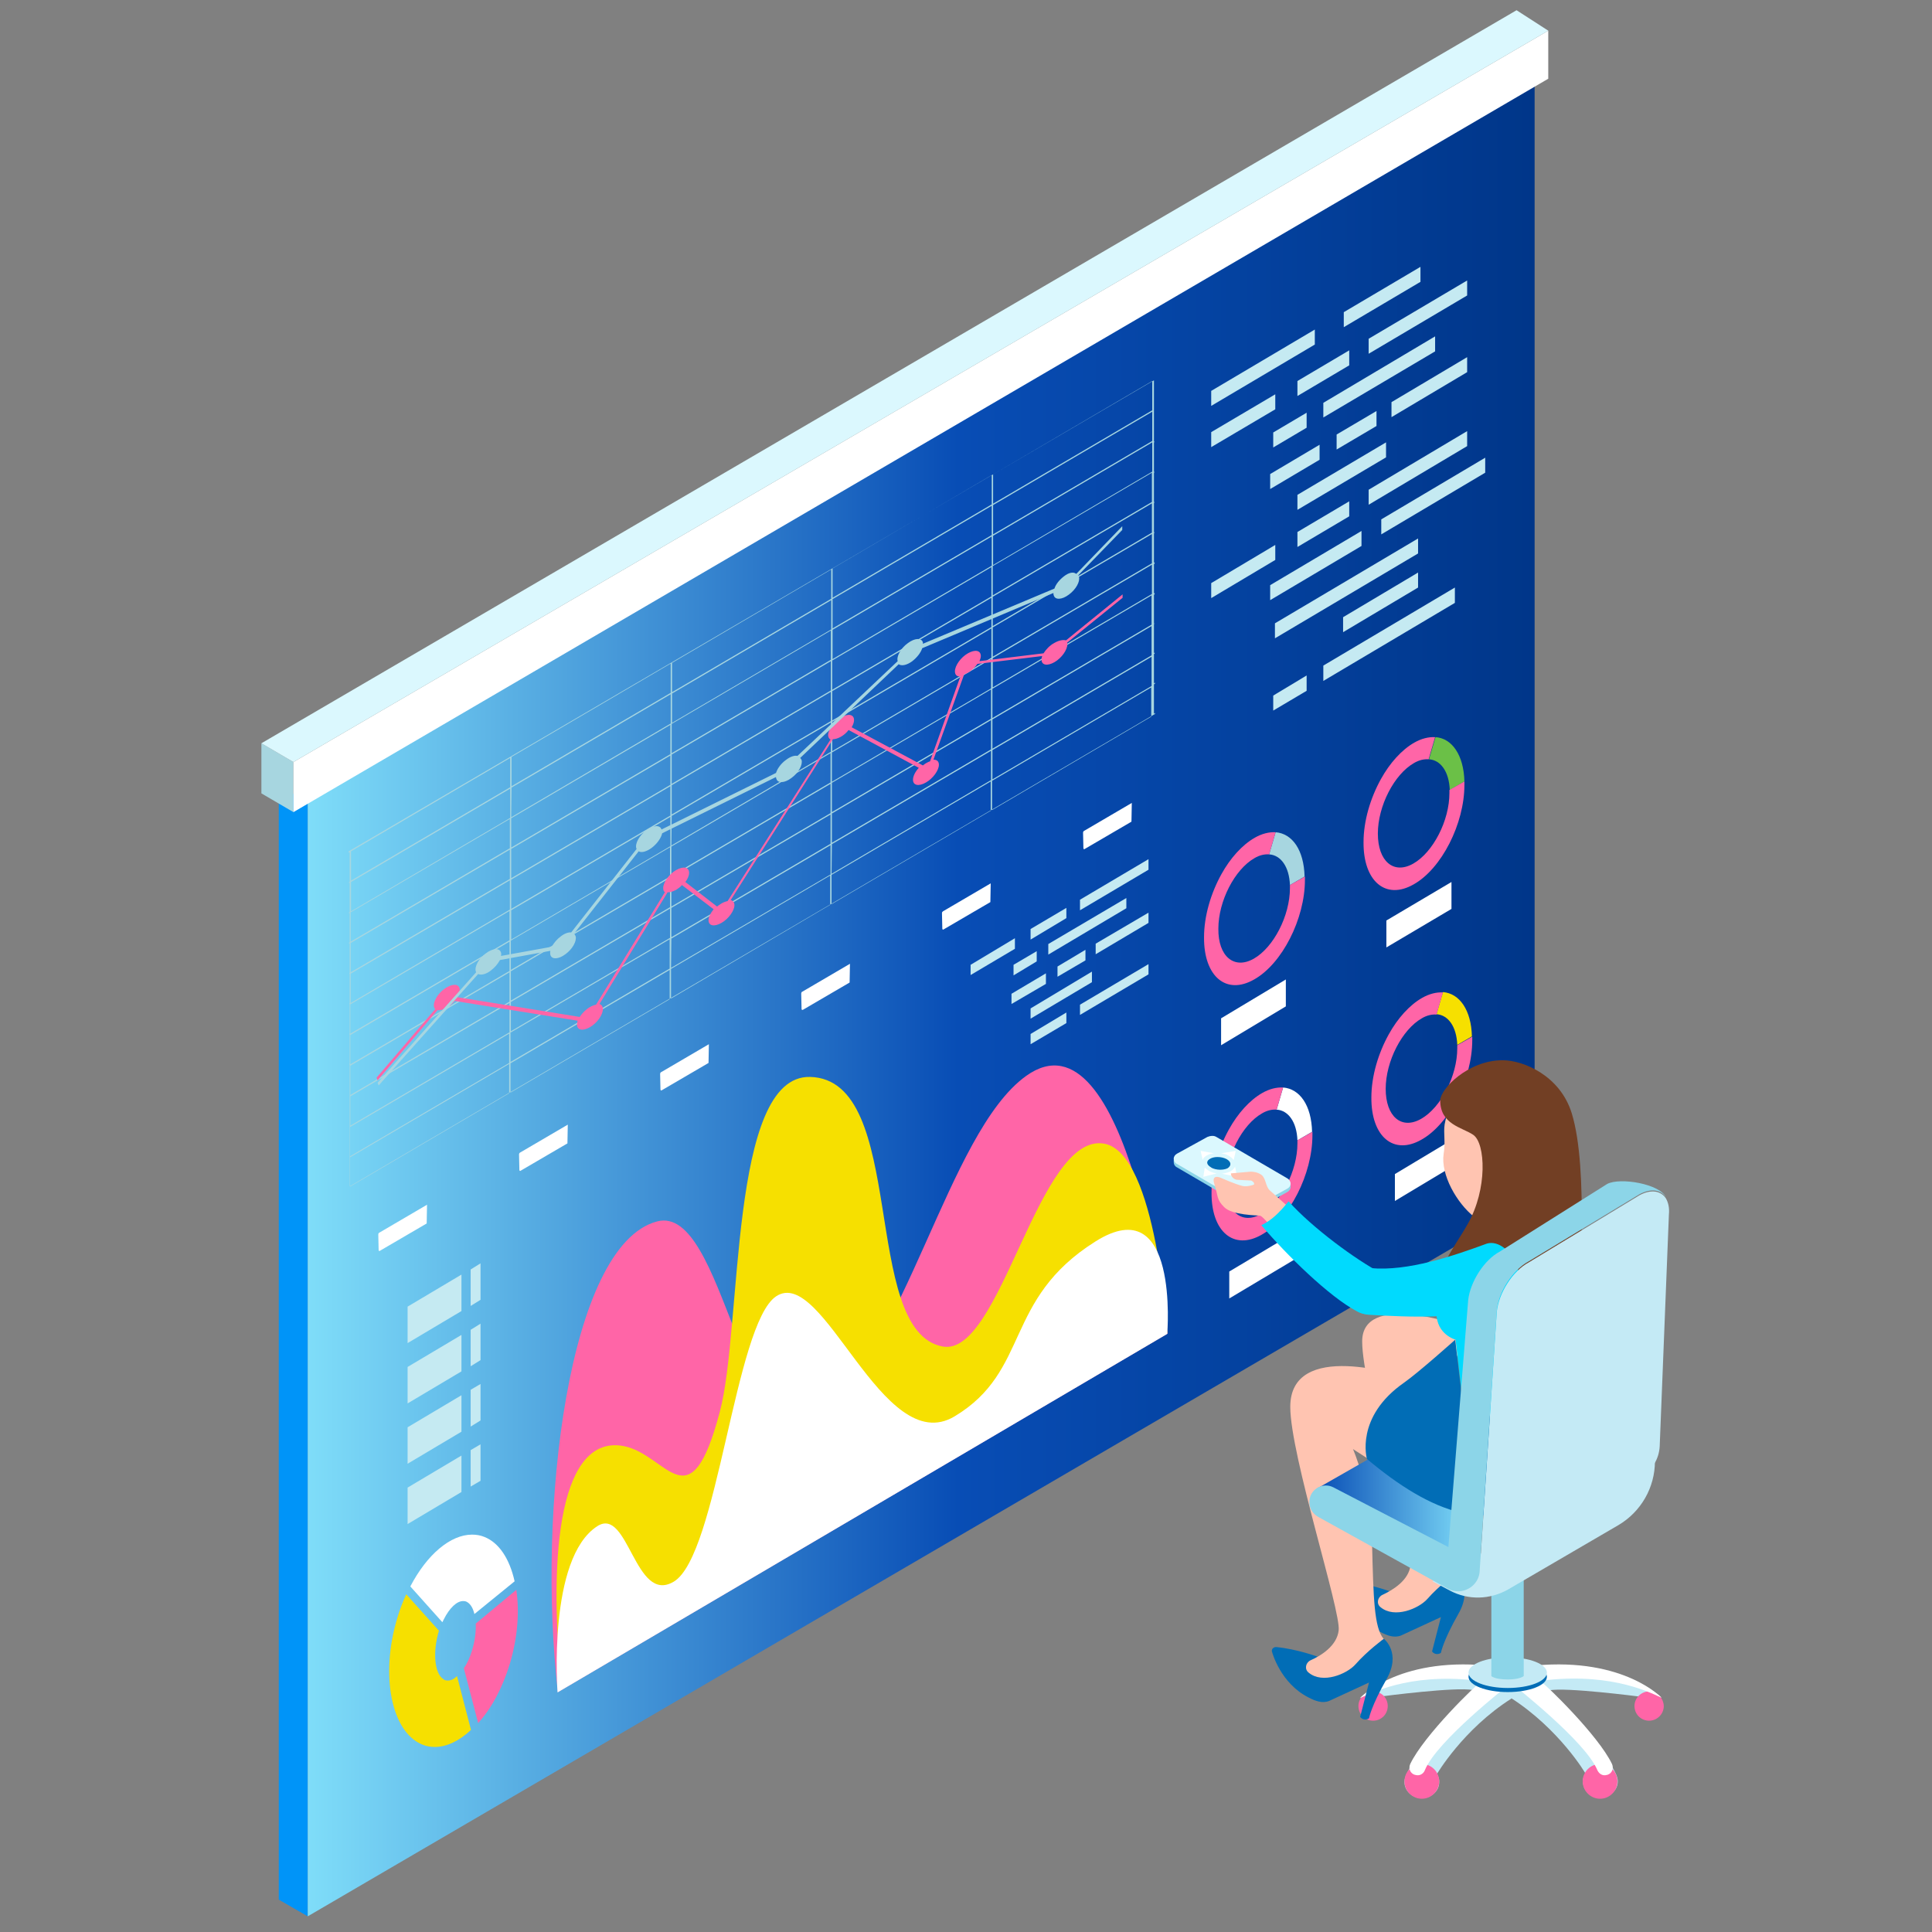 <?xml version="1.0" encoding="utf-8"?>
<!-- Generator: Adobe Illustrator 28.1.0, SVG Export Plug-In . SVG Version: 6.00 Build 0)  -->
<svg version="1.1" id="layer_1" xmlns="http://www.w3.org/2000/svg" xmlns:xlink="http://www.w3.org/1999/xlink" x="0px" y="0px"
	 viewBox="0 0 566.9 566.9" style="enable-background:new 0 0 566.9 566.9;" xml:space="preserve">
<rect x="0" y="0" width="566.9" height="566.9" fill="#808080" stroke="none"/>
<style type="text/css">
	.st0{fill:#0094F8;}
	.st1{fill:url(#SVGID_1_);}
	.st2{fill-rule:evenodd;clip-rule:evenodd;fill:#C5EAF2;}
	.st3{fill:#FF65A7;}
	.st4{fill:#F6E000;}
	.st5{fill:#FFFFFF;}
	.st6{fill:#A7D6E0;}
	.st7{fill:#6BC047;}
	.st8{fill:#DBF8FE;}
	.st9{fill:#C5EAF2;}
	.st10{fill:#8CD5E8;}
	.st11{fill:#016DB6;}
	.st12{fill:#C4EAF5;}
	.st13{fill:#FFC4B1;}
	.st14{fill:url(#SVGID_00000124159888885192359310000016275559707593494975_);}
	.st15{fill:#00DAFE;}
	.st16{fill:#723F24;}
</style>
<g>
	<g>
		<g>
			<g>
				<g>
					<polygon class="st0" points="81.8,557.4 90.3,562.3 90.3,235.4 81.8,230.5 					"/>
				</g>
			</g>
		</g>
		<g>
			<g>
				<g>
					<linearGradient id="SVGID_1_" gradientUnits="userSpaceOnUse" x1="90.285" y1="293.752" x2="450.341" y2="293.752">
						<stop  offset="0" style="stop-color:#7FDDF9"/>
						<stop  offset="0.53" style="stop-color:#084DB5"/>
						<stop  offset="1" style="stop-color:#003689"/>
					</linearGradient>
					<polygon class="st1" points="90.3,562.3 450.3,352.1 450.3,25.2 90.3,235.4 					"/>
				</g>
			</g>
		</g>
		<g>
			<g id="XMLID_344_">
				<g>
					<g>
						<g>
							<polygon class="st2" points="394.3,96 416.8,82.7 416.8,78.3 394.3,91.6 							"/>
						</g>
					</g>
				</g>
			</g>
			<g id="XMLID_343_">
				<g>
					<g>
						<g>
							<polygon class="st2" points="355.4,119.1 385.8,101.1 385.8,96.7 355.4,114.7 							"/>
						</g>
					</g>
				</g>
			</g>
			<g id="XMLID_342_">
				<g>
					<g>
						<g>
							<polygon class="st2" points="401.6,103.8 430.5,86.7 430.5,82.3 401.6,99.4 							"/>
						</g>
					</g>
				</g>
			</g>
			<g id="XMLID_341_">
				<g>
					<g>
						<g>
							<polygon class="st2" points="380.7,116.2 395.9,107.2 395.9,102.8 380.7,111.8 							"/>
						</g>
					</g>
				</g>
			</g>
			<g id="XMLID_340_">
				<g>
					<g>
						<g>
							<polygon class="st2" points="355.4,131.2 374.2,120.1 374.2,115.7 355.4,126.8 							"/>
						</g>
					</g>
				</g>
			</g>
			<g id="XMLID_339_">
				<g>
					<g>
						<g>
							<polygon class="st2" points="388.3,122.5 421.1,103.1 421.1,98.7 388.3,118.2 							"/>
						</g>
					</g>
				</g>
			</g>
			<g id="XMLID_338_">
				<g>
					<g>
						<g>
							<polygon class="st2" points="373.6,131.3 383.4,125.5 383.4,121.1 373.6,126.9 							"/>
						</g>
					</g>
				</g>
			</g>
			<g id="XMLID_337_">
				<g>
					<g>
						<g>
							<polygon class="st2" points="408.3,122.4 430.5,109.2 430.5,104.8 408.3,118 							"/>
						</g>
					</g>
				</g>
			</g>
			<g id="XMLID_336_">
				<g>
					<g>
						<g>
							<polygon class="st2" points="392.2,131.9 403.9,125 403.9,120.6 392.2,127.5 							"/>
						</g>
					</g>
				</g>
			</g>
			<g id="XMLID_335_">
				<g>
					<g>
						<g>
							<polygon class="st2" points="372.7,143.5 387.2,134.9 387.2,130.5 372.7,139.1 							"/>
						</g>
					</g>
				</g>
			</g>
			<g id="XMLID_334_">
				<g>
					<g>
						<g>
							<polygon class="st2" points="380.7,149.6 406.7,134.2 406.7,129.8 380.7,145.2 							"/>
						</g>
					</g>
				</g>
			</g>
			<g id="XMLID_333_">
				<g>
					<g>
						<g>
							<polygon class="st2" points="405.3,156.8 435.8,138.7 435.8,134.3 405.3,152.4 							"/>
						</g>
					</g>
				</g>
			</g>
			<g id="XMLID_332_">
				<g>
					<g>
						<g>
							<polygon class="st2" points="401.6,148.1 430.5,130.9 430.5,126.5 401.6,143.7 							"/>
						</g>
					</g>
				</g>
			</g>
			<g id="XMLID_331_">
				<g>
					<g>
						<g>
							<polygon class="st2" points="380.7,160.5 395.9,151.5 395.9,147.1 380.7,156.1 							"/>
						</g>
					</g>
				</g>
			</g>
			<g id="XMLID_317_">
				<g>
					<g>
						<g>
							<polygon class="st2" points="355.4,175.5 374.2,164.3 374.2,159.9 355.4,171.1 							"/>
						</g>
					</g>
				</g>
			</g>
			<g id="XMLID_313_">
				<g>
					<g>
						<g>
							<polygon class="st2" points="372.7,176.1 399.5,160.2 399.5,155.8 372.7,171.7 							"/>
						</g>
					</g>
				</g>
			</g>
			<g id="XMLID_293_">
				<g>
					<g>
						<g>
							<polygon class="st2" points="374.1,187.3 416.1,162.4 416.1,158 374.1,182.9 							"/>
						</g>
					</g>
				</g>
			</g>
			<g id="XMLID_290_">
				<g>
					<g>
						<g>
							<polygon class="st2" points="394.1,185.5 416.1,172.4 416.1,168 394.1,181.1 							"/>
						</g>
					</g>
				</g>
			</g>
			<g id="XMLID_286_">
				<g>
					<g>
						<g>
							<polygon class="st2" points="388.3,199.8 426.9,176.9 426.9,172.4 388.3,195.3 							"/>
						</g>
					</g>
				</g>
			</g>
			<g id="XMLID_285_">
				<g>
					<g>
						<g>
							<polygon class="st2" points="373.6,208.5 383.4,202.7 383.4,198.2 373.6,204.1 							"/>
						</g>
					</g>
				</g>
			</g>
		</g>
		<g>
			<g id="XMLID_284_">
				<g>
					<g>
						<g>
							<polygon class="st2" points="316.9,267.1 337,255.2 337,252.1 316.9,264 							"/>
						</g>
					</g>
				</g>
			</g>
			<g id="XMLID_283_">
				<g>
					<g>
						<g>
							<polygon class="st2" points="302.4,275.7 312.9,269.4 312.9,266.4 302.4,272.6 							"/>
						</g>
					</g>
				</g>
			</g>
			<g id="XMLID_282_">
				<g>
					<g>
						<g>
							<polygon class="st2" points="284.8,286.1 297.8,278.4 297.8,275.3 284.8,283.1 							"/>
						</g>
					</g>
				</g>
			</g>
			<g id="XMLID_281_">
				<g>
					<g>
						<g>
							<polygon class="st2" points="307.6,280.1 330.5,266.5 330.5,263.5 307.6,277 							"/>
						</g>
					</g>
				</g>
			</g>
			<g id="XMLID_280_">
				<g>
					<g>
						<g>
							<polygon class="st2" points="297.4,286.2 304.2,282.1 304.2,279.1 297.4,283.1 							"/>
						</g>
					</g>
				</g>
			</g>
			<g id="XMLID_279_">
				<g>
					<g>
						<g>
							<polygon class="st2" points="321.5,280 337,270.8 337,267.8 321.5,276.9 							"/>
						</g>
					</g>
				</g>
			</g>
			<g id="XMLID_278_">
				<g>
					<g>
						<g>
							<polygon class="st2" points="310.3,286.6 318.5,281.8 318.5,278.7 310.3,283.6 							"/>
						</g>
					</g>
				</g>
			</g>
			<g id="XMLID_277_">
				<g>
					<g>
						<g>
							<polygon class="st2" points="296.8,294.6 306.9,288.7 306.9,285.6 296.8,291.6 							"/>
						</g>
					</g>
				</g>
			</g>
			<g id="XMLID_276_">
				<g>
					<g>
						<g>
							<polygon class="st2" points="302.4,298.9 320.4,288.2 320.4,285.1 302.4,295.9 							"/>
						</g>
					</g>
				</g>
			</g>
			<g id="XMLID_275_">
				<g>
					<g>
						<g>
							<polygon class="st2" points="316.9,297.8 337,285.9 337,282.9 316.9,294.8 							"/>
						</g>
					</g>
				</g>
			</g>
			<g id="XMLID_274_">
				<g>
					<g>
						<g>
							<polygon class="st2" points="302.4,306.4 312.9,300.2 312.9,297.1 302.4,303.4 							"/>
						</g>
					</g>
				</g>
			</g>
		</g>
		<g>
			<g>
				<g>
					<g>
						<path class="st3" d="M301.1,315.7c-23.2,16.6-35.5,82.2-61.2,98.7c-22.5,14.4-27.2-61.3-47.1-56
							c-26.1,6.9-35.3,84.8-29.1,138.1l178.9-105.2C342.5,391.3,330.8,294.4,301.1,315.7z"/>
					</g>
				</g>
			</g>
			<g>
				<g>
					<g>
						<path class="st4" d="M324.1,335.6c-19.5-3.7-30.4,62.7-47.5,59.5c-24.3-4.5-10-78.4-38.9-79.1c-23.9-0.6-19.8,73.3-26.5,98.3
							c-8.8,33.3-15.4,12.4-28.3,10c-18.1-3.3-22.3,29.5-18.1,70.9l177.7-104C342.5,391.3,339.4,338.5,324.1,335.6z"/>
					</g>
				</g>
			</g>
			<g>
				<g>
					<g>
						<path class="st5" d="M321.4,364.3c-27,17-19,37.9-41.3,51.3c-21.2,12.7-38.5-44.6-52.4-35.2c-12.1,8.2-17.1,76-30,83.7
							c-11.4,6.8-13.3-22.1-22.4-16.3c-14.7,9.4-11.7,48.8-11.7,48.8l178.9-105.2C342.5,391.3,346.1,348.7,321.4,364.3z"/>
					</g>
				</g>
			</g>
		</g>
		<g>
			<g>
				<g>
					<g>
						<path class="st6" d="M102.3,250.2l0.3-0.1l0,8.6l-0.2,0.1v0.3l0.2-0.1l0,8.6l-0.2,0.1v0.3l0.2-0.1l0,8.6l-0.2,0.1v0.3l0.2-0.1
							l0,8.6l-0.1,0.1v0.3l0.1-0.1l0,8.6l-0.1,0.1v0.3l0.1-0.1l0,8.6l-0.1,0.1v0.3l0.1-0.1l0,8.6l-0.1,0v0.3l0.1,0l0,8.6l0,0v0.3
							l0,0l0,8.6l0,0v0.3l0,0l0,4.4v13.5l236.3-138.6v-0.3l-0.3,0.2l0-8.6l0.3-0.2v-0.3l-0.3,0.2l0-8.6l0.2-0.1v-0.3l-0.2,0.1l0-8.6
							l0.2-0.1V183l-0.2,0.1l0-8.6l0.2-0.1V174l-0.2,0.1l0-8.6l0.2-0.1V165l-0.2,0.1l0-8.6l0.1-0.1v-0.3l-0.1,0.1l0-8.6l0.1-0.1
							v-0.3l-0.1,0.1l0-8.6l0.1,0v-0.3l-0.1,0l0-8.6l0.1,0v-0.3l-0.1,0l0-8.6l0,0v-0.3l0,0l0-8.4v-0.6L102.3,249.8V250.2z
							 M291.4,139.2l46.7-27.4l0,8.6l-46.7,27.4L291.4,139.2z M291.4,148.2l46.7-27.4l0,8.6l-46.7,27.4L291.4,148.2z M291.4,157.2
							l46.7-27.4l0,8.6l-46.7,27.4L291.4,157.2z M291.3,166.1l46.7-27.4l0,8.6l-46.7,27.4L291.3,166.1z M291.3,175.1l46.7-27.4
							l0,8.6l-46.7,27.4L291.3,175.1z M291.3,184.1l46.7-27.4l0,8.6l-46.7,27.4L291.3,184.1z M291.3,193.1l46.7-27.4l0,8.6
							l-46.7,27.4L291.3,193.1z M291.2,202.1l46.7-27.4l0,8.6l-46.7,27.4L291.2,202.1z M291.2,211.1l46.7-27.4l0,8.6l-46.7,27.4
							L291.2,211.1z M291.2,220.1l46.7-27.4l0,8.6l-46.7,27.4L291.2,220.1z M291.1,229.1l46.7-27.4l0,8.6l-46.7,27.4L291.1,229.1z
							 M244.3,166.8l46.7-27.4l0,8.6l-46.7,27.4L244.3,166.8z M244.3,175.8l46.7-27.4l0,8.6l-46.7,27.4L244.3,175.8z M244.3,184.8
							l46.7-27.4l0,8.6l-46.7,27.4L244.3,184.8z M244.2,193.8l46.7-27.4l0,8.6l-46.7,27.4L244.2,193.8z M244.2,202.8l46.7-27.4
							l0,8.6l-46.7,27.4L244.2,202.8z M244.2,211.8l46.7-27.4l0,8.6l-46.7,27.4L244.2,211.8z M244.1,220.8l46.7-27.4l0,8.6
							l-46.7,27.4L244.1,220.8z M244.1,229.7l46.7-27.4l0,8.6l-46.7,27.4L244.1,229.7z M244.1,238.7l46.7-27.4l0,8.6l-46.7,27.4
							L244.1,238.7z M244.1,247.7l46.7-27.4l0,8.6L244,256.4L244.1,247.7z M244,256.7l46.7-27.4l0,8.6L244,265.3L244,256.7z
							 M197.2,194.5l46.7-27.4l0,8.6l-46.7,27.4L197.2,194.5z M197.2,203.5l46.7-27.4l0,8.6l-46.7,27.4L197.2,203.5z M197.1,212.4
							l46.7-27.4l0,8.6l-46.7,27.4L197.1,212.4z M197.1,221.4l46.7-27.4l0,8.6l-46.7,27.4L197.1,221.4z M197.1,230.4l46.7-27.4
							l0,8.6l-46.7,27.4L197.1,230.4z M197.1,239.4l46.7-27.4l0,8.6L197,248.1L197.1,239.4z M197,248.4l46.7-27.4l0,8.6L197,257
							L197,248.4z M197,257.4l46.7-27.4l0,8.6L197,266L197,257.4z M197,266.4l46.7-27.4l0,8.6L197,275L197,266.4z M197,275.4
							l46.7-27.4l0,8.6L196.9,284L197,275.4z M196.9,284.3l46.7-27.4l0,8.6L196.9,293L196.9,284.3z M150.1,222.1l46.7-27.4l0,8.6
							l-46.7,27.4L150.1,222.1z M150.1,231.1l46.7-27.4l0,8.6L150,239.8L150.1,231.1z M150,240.1l46.7-27.4l0,8.6L150,248.7
							L150,240.1z M150,249.1l46.7-27.4l0,8.6L150,257.7L150,249.1z M150,258.1l46.7-27.4l0,8.6L150,266.7L150,258.1z M150,267.1
							l46.7-27.4l0,8.6l-46.7,27.4L150,267.1z M149.9,276l46.7-27.4l0,8.6l-46.7,27.4L149.9,276z M149.9,285l46.7-27.4l0,8.6
							l-46.7,27.4L149.9,285z M149.9,294l46.7-27.4l0,8.6l-46.7,27.4L149.9,294z M149.8,303l46.7-27.4l0,8.6l-46.7,27.4L149.8,303z
							 M149.8,312l46.7-27.4l0,8.6l-46.7,27.4L149.8,312z M103,249.8l46.7-27.4l0,8.6L103,258.4L103,249.8z M103,258.8l46.7-27.4
							l0,8.6l-46.7,27.4L103,258.8z M102.9,267.7l46.7-27.4l0,8.6l-46.7,27.4L102.9,267.7z M102.9,276.7l46.7-27.4l0,8.6l-46.7,27.4
							L102.9,276.7z M102.9,285.7l46.7-27.4l0,8.6l-46.7,27.4L102.9,285.7z M102.8,294.7l46.7-27.4l0,8.6l-46.7,27.4L102.8,294.7z
							 M102.8,303.7l46.7-27.4l0,8.6l-46.7,27.4L102.8,303.7z M102.8,312.7l46.7-27.4l0,8.6l-46.7,27.4L102.8,312.7z M102.8,321.7
							l46.7-27.4l0,8.6l-46.7,27.4L102.8,321.7z M102.7,330.7l46.7-27.4l0,8.6l-46.7,27.4L102.7,330.7z M102.7,339.6l46.7-27.4
							l0,8.6l-46.7,27.4L102.7,339.6z"/>
					</g>
				</g>
			</g>
			<g>
				<g>
					<g>
						<path class="st3" d="M309.3,188.7c-1.3,0.7-2.4,1.9-3.1,3l-18.8,2.3c0.2-0.5,0.4-1,0.4-1.5c0-1.7-1.7-2-3.8-0.8
							c-2.1,1.2-3.8,3.6-3.8,5.3c0,1,0.6,1.6,1.6,1.5l-8.9,24.9c-0.4,0.1-0.7,0.3-1.1,0.5c-0.4,0.2-0.7,0.5-1,0.7l-20.9-11.2
							c0.4-0.7,0.7-1.4,0.7-2.1c0-1.7-1.7-2-3.8-0.8c-2.1,1.2-3.8,3.6-3.8,5.2c0,0.6,0.3,1.1,0.7,1.3l-30.2,47.4
							c-0.5,0.1-1.1,0.3-1.8,0.7c-0.5,0.3-0.9,0.6-1.3,0.9l-9.3-7.2c0.7-0.9,1.1-1.9,1.1-2.7c0-1.7-1.7-2-3.8-0.8
							c-2.1,1.2-3.8,3.6-3.8,5.3c0,0.6,0.2,1,0.5,1.2l-20.2,33c-0.5,0.1-1.1,0.3-1.8,0.7c-1.2,0.7-2.3,1.8-3,2.9l-35.9-5.8
							c0.4-0.7,0.7-1.5,0.7-2.1c0-1.7-1.7-2-3.8-0.8c-2.1,1.2-3.8,3.6-3.8,5.3c0,0.5,0.2,0.9,0.4,1.1l-17.2,20.1
							c0.1,0.3,0.2,0.6,0.3,0.8l17.6-20.6c0.7,0.1,1.6-0.1,2.7-0.7c0.9-0.5,1.7-1.2,2.3-2l36.1,5.8c-0.1,0.4-0.2,0.8-0.2,1.1
							c0,1.7,1.7,2,3.8,0.8c2.1-1.2,3.8-3.6,3.8-5.3c0-0.8-0.4-1.3-1-1.5l20-32.8c0.7,0.1,1.5-0.2,2.5-0.7c0.6-0.4,1.2-0.8,1.7-1.4
							l9.3,7.1c-0.9,1.1-1.5,2.3-1.5,3.2c0,1.7,1.7,2,3.8,0.8c2.1-1.2,3.8-3.6,3.8-5.2c0-0.8-0.4-1.3-1.1-1.5l30-47.2
							c0.6,0,1.4-0.2,2.3-0.7c0.9-0.5,1.7-1.2,2.3-2l20.6,11.1c-1,1.1-1.7,2.4-1.7,3.5c0,1.7,1.7,2,3.8,0.8c2.1-1.2,3.8-3.6,3.8-5.2
							c0-1-0.6-1.5-1.6-1.5l9-25c0.3-0.1,0.7-0.3,1.1-0.5c1.1-0.6,2.1-1.6,2.8-2.6l19-2.3c-0.1,0.4-0.2,0.7-0.2,1
							c0,1.7,1.7,2,3.8,0.8c2.1-1.2,3.8-3.6,3.8-5.3c0-0.1,0-0.3-0.1-0.4l16.3-13.2l0-1l-16.6,13.5
							C312.1,187.7,310.8,187.8,309.3,188.7z"/>
					</g>
				</g>
			</g>
			<g>
				<g>
					<g>
						<path class="st6" d="M312.2,169.1c-1.3,1-2.4,2.3-2.8,3.6l-38.6,16.2c0-0.2,0-0.3,0-0.4c-0.4-1.4-2.4-1.3-4.4,0.2
							c-2.1,1.5-3.4,3.9-3,5.3c0,0,0,0,0,0L234,221.8c-0.9-0.2-2.1,0.2-3.4,1.2c-1.4,1-2.5,2.5-2.9,3.8l-33.6,16.6c0,0,0,0,0,0
							c-0.4-1.4-2.4-1.3-4.4,0.2c-2.1,1.5-3.4,3.9-3,5.3c0,0.1,0.1,0.1,0.1,0.2l-19.2,24.5c-0.8-0.1-2,0.3-3.1,1.2
							c-1.1,0.8-2,1.9-2.6,3l-14.9,2.7c0.1-0.4,0.1-0.7,0-1c-0.4-1.4-2.4-1.3-4.4,0.2c-2.1,1.5-3.4,3.9-3,5.3c0,0.1,0.1,0.2,0.1,0.3
							l-28.9,32.4c0.1,0.3,0.2,0.5,0.3,0.8l29.2-32.7c0.8,0.4,2.3,0.1,3.7-1c1.2-0.9,2.1-2,2.7-3.1l14.8-2.7c-0.1,0.4-0.1,0.8,0,1.2
							c0.4,1.4,2.4,1.3,4.4-0.2c2.1-1.5,3.4-3.9,3-5.3c-0.1-0.3-0.3-0.6-0.5-0.7l19-24.2c0.8,0.5,2.3,0.1,3.8-1
							c1.6-1.2,2.8-2.9,3.1-4.3l33.4-16.5c0,0.2,0,0.3,0.1,0.5c0.4,1.4,2.4,1.3,4.4-0.2c2.1-1.5,3.4-3.9,3-5.3
							c-0.1-0.2-0.2-0.4-0.4-0.6l28.9-27.5c0.8,0.6,2.4,0.3,4-0.9c1.4-1.1,2.5-2.5,2.9-3.8l38.5-16.2c0,0.2,0,0.5,0.1,0.7
							c0.4,1.4,2.4,1.3,4.4-0.2c2.1-1.5,3.4-3.9,3-5.3c0-0.1-0.1-0.3-0.2-0.4l12.9-13.3l0-1.1l-13.5,14
							C315,167.7,313.6,168,312.2,169.1z"/>
					</g>
				</g>
			</g>
			<g>
				<g>
					<g>
						<path class="st5" d="M111.1,361.9c-0.1,0.1-0.1,0.3-0.1,0.4l0.1,4.5c0,0.2,0.2,0.4,0.4,0.2l13.7-8l0.1-5.5l-14,8.2
							C111.2,361.7,111.1,361.8,111.1,361.9z"/>
					</g>
				</g>
			</g>
			<g>
				<g>
					<g>
						<path class="st5" d="M152.4,338.4c-0.1,0.1-0.1,0.3-0.1,0.4l0.1,4.5c0,0.2,0.2,0.4,0.4,0.2l13.7-8l0.1-5.5l-14,8.2
							C152.6,338.2,152.5,338.2,152.4,338.4z"/>
					</g>
				</g>
			</g>
			<g>
				<g>
					<g>
						<path class="st5" d="M193.8,314.8c-0.1,0.1-0.1,0.3-0.1,0.4l0.1,4.5c0,0.2,0.2,0.4,0.4,0.2l13.7-8l0.1-5.5l-14,8.2
							C193.9,314.6,193.9,314.6,193.8,314.8z"/>
					</g>
				</g>
			</g>
			<g>
				<g>
					<g>
						<path class="st5" d="M235.2,291.2c-0.1,0.1-0.1,0.3-0.1,0.4l0.1,4.5c0,0.2,0.2,0.3,0.4,0.2l13.7-8l0.1-5.5l-14,8.2
							C235.3,291,235.2,291.1,235.2,291.2z"/>
					</g>
				</g>
			</g>
			<g>
				<g>
					<g>
						<path class="st5" d="M276.5,267.6c-0.1,0.1-0.1,0.3-0.1,0.4l0.1,4.5c0,0.2,0.2,0.4,0.4,0.2l13.7-8l0.1-5.5l-14,8.2
							C276.7,267.4,276.6,267.5,276.5,267.6z"/>
					</g>
				</g>
			</g>
			<g>
				<g>
					<g>
						<path class="st5" d="M317.9,244c-0.1,0.1-0.1,0.3-0.1,0.4l0.1,4.5c0,0.2,0.2,0.4,0.4,0.2l13.7-8l0.1-5.5l-14,8.2
							C318,243.8,318,243.9,317.9,244z"/>
					</g>
				</g>
			</g>
		</g>
		<g>
			<g>
				<g>
					<g>
						<g>
							<g>
								<path class="st6" d="M374.3,244.2l-1.9,6.5c3.4,0.2,5.9,3.6,6.1,9l4.3-2.5C382.6,249.4,379.2,244.6,374.3,244.2z"/>
							</g>
						</g>
					</g>
					<g>
						<g>
							<g>
								<path class="st3" d="M378.5,259.7c0,0.3,0,0.6,0,0.9c0,8.1-4.8,17.4-10.6,20.7c-5.8,3.3-10.5-0.7-10.4-8.8
									c0-8.1,4.8-17.4,10.6-20.7c1.5-0.9,3-1.2,4.3-1.1l1.9-6.5c-1.9-0.1-4,0.4-6.1,1.6c-3.7,2.1-7.2,6-9.8,10.7
									c-3.1,5.6-5.1,12.3-5.1,18.5c-0.1,11.5,6.5,17.1,14.7,12.4c8.2-4.6,14.9-17.8,14.9-29.2c0-0.3,0-0.6,0-1L378.5,259.7z"/>
							</g>
						</g>
					</g>
				</g>
			</g>
			<g>
				<g>
					<g>
						<g>
							<g>
								<path class="st4" d="M423.4,291.1l-1.9,6.5c3.4,0.2,5.9,3.6,6.1,9l4.3-2.5C431.7,296.4,428.3,291.5,423.4,291.1z"/>
							</g>
						</g>
					</g>
					<g>
						<g>
							<g>
								<path class="st3" d="M427.6,306.7c0,0.3,0,0.6,0,0.9c0,8.1-4.8,17.4-10.6,20.7c-5.8,3.3-10.4-0.7-10.4-8.8
									c0-8.1,4.8-17.4,10.6-20.7c1.5-0.9,3-1.2,4.3-1.1l1.9-6.5c-1.9-0.1-4,0.4-6.1,1.6c-3.7,2.1-7.2,6-9.8,10.7
									c-3.1,5.6-5.1,12.3-5.1,18.5c-0.1,11.5,6.5,17.1,14.7,12.4c8.2-4.6,14.9-17.8,14.9-29.2c0-0.3,0-0.6,0-1L427.6,306.7z"/>
							</g>
						</g>
					</g>
				</g>
			</g>
			<g>
				<g>
					<g>
						<g>
							<g>
								<path class="st5" d="M376.5,319.1l-1.9,6.5c3.4,0.2,5.9,3.6,6.1,9l4.3-2.5C384.8,324.3,381.4,319.5,376.5,319.1z"/>
							</g>
						</g>
					</g>
					<g>
						<g>
							<g>
								<path class="st3" d="M380.7,334.6c0,0.3,0,0.6,0,0.9c0,8.1-4.8,17.4-10.6,20.7c-5.8,3.3-10.4-0.7-10.4-8.8
									c0-8.1,4.8-17.4,10.6-20.7c1.5-0.9,3-1.2,4.3-1.1l1.9-6.5c-1.9-0.1-4,0.4-6.1,1.6c-3.7,2.1-7.2,6-9.8,10.7
									c-3.1,5.6-5.1,12.3-5.1,18.5c-0.1,11.5,6.5,17.1,14.7,12.4c8.2-4.6,14.9-17.8,14.9-29.2c0-0.3,0-0.6,0-1L380.7,334.6z"/>
							</g>
						</g>
					</g>
				</g>
			</g>
			<g>
				<g>
					<g>
						<polygon class="st5" points="360.7,381 379.8,369.6 379.8,361.7 360.7,373.1 						"/>
					</g>
				</g>
			</g>
			<g>
				<g>
					<g>
						<polygon class="st5" points="409.3,352.4 428.3,341 428.3,333.1 409.3,344.5 						"/>
					</g>
				</g>
			</g>
			<g>
				<g>
					<g>
						<polygon class="st5" points="358.3,306.7 377.3,295.3 377.3,287.4 358.3,298.8 						"/>
					</g>
				</g>
			</g>
			<g>
				<g>
					<g>
						<polygon class="st5" points="406.8,278 425.9,266.7 425.9,258.8 406.8,270.1 						"/>
					</g>
				</g>
			</g>
			<g>
				<g>
					<g>
						<g>
							<g>
								<path class="st7" d="M421.2,216.3l-1.9,6.5c3.4,0.2,5.9,3.6,6.1,9l4.3-2.5C429.5,221.5,426,216.6,421.2,216.3z"/>
							</g>
						</g>
					</g>
					<g>
						<g>
							<g>
								<path class="st3" d="M425.3,231.8c0,0.3,0,0.6,0,0.9c0,8.1-4.8,17.4-10.6,20.7c-5.8,3.3-10.4-0.7-10.4-8.8
									c0-8.1,4.8-17.4,10.6-20.7c1.5-0.9,3-1.2,4.3-1.1l1.9-6.5c-1.9-0.1-4,0.4-6.1,1.6c-3.7,2.1-7.2,6-9.8,10.7
									c-3.1,5.6-5.1,12.3-5.1,18.5c-0.1,11.5,6.5,17.1,14.7,12.4c8.2-4.6,14.9-17.8,14.9-29.2c0-0.3,0-0.6,0-1L425.3,231.8z"/>
							</g>
						</g>
					</g>
				</g>
			</g>
		</g>
		<g>
			<g>
				<g>
					<g>
						<polygon class="st6" points="76.7,232.8 86.1,238.3 86.1,223.6 76.7,218.1 						"/>
					</g>
				</g>
			</g>
			<g>
				<g>
					<g>
						<g>
							<polygon class="st5" points="86.1,238.3 454.3,23.1 454.3,9 86.1,223.6 							"/>
						</g>
					</g>
				</g>
			</g>
			<g>
				<g>
					<g>
						<g>
							<polyline class="st8" points="454.3,9 445,3 76.7,218.1 86.1,223.6 							"/>
						</g>
					</g>
				</g>
			</g>
		</g>
		<g>
			<g id="XMLID_263_">
				<g id="XMLID_269_">
					<g id="XMLID_273_">
						<g>
							<g>
								<g>
									<polygon class="st9" points="119.6,383.4 119.6,394.1 135.4,384.7 135.4,374 									"/>
								</g>
							</g>
						</g>
					</g>
					<g id="XMLID_272_">
						<g>
							<g>
								<g>
									<polygon class="st9" points="119.6,411.8 135.4,402.4 135.4,391.7 119.6,401.1 									"/>
								</g>
							</g>
						</g>
					</g>
					<g id="XMLID_271_">
						<g>
							<g>
								<g>
									<polygon class="st9" points="119.6,429.5 135.4,420.1 135.4,409.4 119.6,418.8 									"/>
								</g>
							</g>
						</g>
					</g>
					<g id="XMLID_270_">
						<g>
							<g>
								<g>
									<polygon class="st9" points="119.6,447.2 135.4,437.8 135.4,427.1 119.6,436.5 									"/>
								</g>
							</g>
						</g>
					</g>
				</g>
				<g id="XMLID_264_">
					<g id="XMLID_268_">
						<g>
							<g>
								<g>
									<polygon class="st9" points="138.1,372.5 138.1,383.2 141,381.4 141,370.7 									"/>
								</g>
							</g>
						</g>
					</g>
					<g id="XMLID_267_">
						<g>
							<g>
								<g>
									<polygon class="st9" points="138.1,390.2 138.1,400.9 141,399.1 141,388.4 									"/>
								</g>
							</g>
						</g>
					</g>
					<g id="XMLID_266_">
						<g>
							<g>
								<g>
									<polygon class="st9" points="138.1,407.8 138.1,418.6 141,416.8 141,406.1 									"/>
								</g>
							</g>
						</g>
					</g>
					<g id="XMLID_265_">
						<g>
							<g>
								<g>
									<polygon class="st9" points="138.1,425.5 138.1,436.2 141,434.5 141,423.8 									"/>
								</g>
							</g>
						</g>
					</g>
				</g>
			</g>
		</g>
		<g>
			<g>
				<g>
					<g>
						<path class="st5" d="M142.2,451c-1.2-0.5-2.4-0.7-3.7-0.7c-6.3,0-13.2,5.8-18.1,15.2l9.4,10.5l0.4-0.8
							c1.7-3.4,3.9-5.5,5.8-5.4c0.4,0,0.8,0.1,1.1,0.3c1,0.6,1.7,1.8,2.1,3.5L151,464C149.5,457.3,146.4,452.7,142.2,451z"/>
					</g>
				</g>
			</g>
			<g>
				<g>
					<g>
						<path class="st4" d="M131.2,493.1c-0.4,0-0.8-0.1-1.1-0.4c-2.6-1.6-3.2-8-1.3-14.2c0,0,0,0,0,0l-9.6-10.7
							c-1,2.2-1.9,4.5-2.6,6.9c-5.1,16.8-1.8,33.5,7.3,37.2c1.2,0.5,2.4,0.7,3.7,0.7c3.4,0,7.1-1.7,10.6-5l-4.1-15.8
							C133.1,492.8,132.1,493.2,131.2,493.1z"/>
					</g>
				</g>
			</g>
			<g>
				<g>
					<g>
						<path class="st3" d="M139.6,476.4c0.1,2.5-0.3,5.3-1.1,7.9c-0.6,2-1.4,3.8-2.4,5.2l4.2,16.1c4-4.4,7.2-10.5,9.3-17.4
							c2.2-7.4,2.9-15,1.9-21.7L139.6,476.4z"/>
					</g>
				</g>
			</g>
		</g>
	</g>
	<g>
		<g>
			<g>
				<path class="st10" d="M377.7,348.4l-8.9,4.9c-0.5,0.3-0.9,0.3-1.3,0.3c-0.3,0-0.8-0.1-1.3-0.3l-20.9-12.2
					c-0.3-0.2-0.9-0.8-0.9-0.8s0,0.4,0,0.7c0,0.6,0.3,1.2,0.9,1.5l20.9,12.2c0.5,0.3,0.9,0.3,1.3,0.3c0.3,0,0.8-0.1,1.3-0.3l8.9-4.9
					c0.6-0.3,1-0.9,1-1.5c0-0.3,0-0.9,0-0.9S378.1,348.2,377.7,348.4z"/>
			</g>
			<g>
				<g>
					<g>
						<g>
							<path class="st8" d="M377.8,345.8l-20.9-12.2c-0.5-0.3-0.9-0.3-1.3-0.3c-0.3,0-0.8,0.1-1.3,0.3l-8.9,4.9
								c-0.6,0.3-1,0.9-1,1.5c0,0.6,0.3,1.2,0.9,1.5l20.9,12.2c0.5,0.3,0.9,0.3,1.3,0.3c0.3,0,0.8-0.1,1.3-0.3l8.9-4.9
								c0.6-0.3,1-0.9,1-1.5C378.7,346.7,378.3,346.1,377.8,345.8z"/>
						</g>
					</g>
				</g>
			</g>
			<g>
				<path class="st11" d="M359.9,340.1c-0.8-0.4-1.7-0.6-2.7-0.6c-0.8,0-1.6,0.2-2.1,0.5c-0.3,0.2-0.6,0.4-0.7,0.6l0,0
					c-0.4,0.6-0.1,1.3,0.9,1.9l0,0c0,0,0.1,0,0.1,0.1c1.4,0.8,3.6,0.8,4.8,0.2C361.4,342,361.3,340.9,359.9,340.1z"/>
			</g>
			<g>
				<path class="st5" d="M352.9,340.4c0-0.1,0.1-0.2,0.1-0.3c0.2-0.4,0.5-0.7,1-1c0.6-0.4,1.4-0.6,2.2-0.7l-3.9-0.7L352.9,340.4z"/>
			</g>
			<g>
				<path class="st5" d="M354.2,343.2c-0.2-0.2-0.5-0.4-0.7-0.6l-0.4,2.7l3.9-1c-1-0.1-1.9-0.5-2.7-1
					C354.4,343.3,354.3,343.2,354.2,343.2z"/>
			</g>
			<g>
				<path class="st5" d="M360.8,339.3c0.5,0.3,0.9,0.7,1.2,1.1l0.6-2.7l-4.3,0.7C359.2,338.5,360.1,338.8,360.8,339.3z"/>
			</g>
			<g>
				<path class="st5" d="M361.2,343.6c-0.9,0.6-2.7,0.8-2.7,0.8l4.5,0.9l-0.6-3C362.2,342.8,361.8,343.2,361.2,343.6z"/>
			</g>
		</g>
		<g>
			<g>
				<g>
					<path class="st12" d="M486.7,497.4c-7.9-4.5-24.4-8.2-36.2-4c1.4,0.7,2.8,1.6,4.2,2.6c4.5-1,26.2,1.8,26.2,1.8
						c-0.1,0.1-0.1,0.1-0.2,0.2c-0.7,0.7,0.6,1.7,0.6,2.7c0,2.2,0.2,4,2.7,4c2.4,0,2.7-1.8,2.7-4
						C486.7,499.3,487.8,498.1,486.7,497.4z"/>
				</g>
			</g>
		</g>
		<g>
			<g>
				<g>
					<path class="st3" d="M483.9,496.3c-2.3,0-4.3,1.9-4.3,4.3c0,2.4,1.9,4.3,4.3,4.3c2.3,0,4.3-1.9,4.3-4.3
						C488.1,498.2,486.2,496.3,483.9,496.3z"/>
				</g>
			</g>
		</g>
		<g>
			<g>
				<g>
					<path class="st5" d="M450.5,488.7l-0.1,0.1c1.7,1,2.3,2.2,1.6,3.3c-0.3,0.5-0.8,0.9-1.5,1.3c20.4-3,32.5,2.6,37.1,4.8
						C487.7,498.3,476.7,486.3,450.5,488.7z"/>
				</g>
			</g>
		</g>
		<g>
			<g>
				<g>
					<path class="st12" d="M451,494.6c-0.2,0.1-7.5,0.3-7.7,0.4v3.2c14.2,9.1,22,22.2,21.9,22.2c-0.4,0.6-0.6,1.2-0.7,1.8
						c0,0.2,0,0.4,0,0.6c0,2.6,2.3,4.7,5.1,4.6c2.8,0,5.1-2.1,5.1-4.7c0-1-0.4-1.9-0.8-2.7C472.3,516.7,461.7,499.4,451,494.6z"/>
				</g>
			</g>
		</g>
		<g>
			<g>
				<g>
					<path class="st3" d="M469.5,517.6c-2.8,0-5.1,2.3-5.1,5.1c0,2.8,2.3,5.1,5.1,5.1c2.8,0,5.1-2.3,5.1-5.1
						C474.6,519.9,472.3,517.6,469.5,517.6z"/>
				</g>
			</g>
		</g>
		<g>
			<g>
				<g>
					<path class="st5" d="M452.1,493.4c-1.9,1-4.5,1.4-7.7,1.2c-0.2,0,20.8,16.3,24.3,24.8c0.5,1.1,1.6,1.8,2.8,1.4c0,0,0.1,0,0.1,0
						c1.4-0.4,2-1.9,1.4-3.2C469,509.2,453.4,494.1,452.1,493.4z"/>
				</g>
			</g>
		</g>
		<g>
			<g>
				<g>
					<path class="st12" d="M400.1,497.4c-1.1,0.6,0,1.9,0,3.2c0,2.2,0.2,4,2.7,4c2.4,0,2.7-1.8,2.7-4c0-1,1.3-2,0.6-2.7
						c-0.1,0-0.1-0.1-0.2-0.2c0,0,21.6-2.8,26.2-1.8c1.4-1,2.8-1.8,4.2-2.6C424.5,489.2,408,492.9,400.1,497.4z"/>
				</g>
			</g>
		</g>
		<g>
			<g>
				<g>
					<path class="st3" d="M402.9,496.3c-2.3,0-4.3,1.9-4.3,4.3c0,2.4,1.9,4.3,4.3,4.3c2.4,0,4.3-1.9,4.3-4.3
						C407.2,498.2,405.3,496.3,402.9,496.3z"/>
				</g>
			</g>
		</g>
		<g>
			<g>
				<g>
					<path class="st5" d="M436.3,488.8l-0.1-0.1c-26.2-2.4-37.2,9.6-37.2,9.6c4.7-2.2,16.7-7.9,37.1-4.8c-0.7-0.4-1.2-0.8-1.5-1.3
						C434,491,434.7,489.8,436.3,488.8z"/>
				</g>
			</g>
		</g>
		<g>
			<g>
				<g>
					<path class="st12" d="M412.9,520.2c-0.4,0.9-0.8,1.7-0.8,2.7c0,2.6,2.3,4.7,5.1,4.7c2.8,0,5.1-2.1,5.1-4.6c0-0.2,0-0.4,0-0.6
						c-0.1-0.7-0.3-1.3-0.7-1.8c0,0,7.7-13.2,21.9-22.2V495c-0.2-0.1-7.5-0.3-7.7-0.4C425.1,499.4,414.5,516.7,412.9,520.2z"/>
				</g>
			</g>
		</g>
		<g>
			<g>
				<g>
					<path class="st3" d="M417.2,517.6c-2.8,0-5.1,2.3-5.1,5.1c0,2.8,2.3,5.1,5.1,5.1c2.8,0,5.1-2.3,5.1-5.1
						C422.3,519.9,420,517.6,417.2,517.6z"/>
				</g>
			</g>
		</g>
		<g>
			<g>
				<g>
					<path class="st5" d="M434.7,493.4c-1.3,0.6-16.9,15.8-20.9,24.2c-0.6,1.3,0,2.8,1.4,3.2c0,0,0.1,0,0.1,0
						c1.2,0.4,2.4-0.3,2.8-1.4c3.5-8.6,24.5-24.9,24.3-24.8C439.2,494.9,436.5,494.4,434.7,493.4z"/>
				</g>
			</g>
		</g>
		<g>
			<g>
				<g>
					<path class="st11" d="M442.4,487.5c-6.4,0-11.5,2-11.5,4.5c0,2.5,5.2,4.5,11.5,4.5c6.4,0,11.5-2,11.5-4.5
						C453.9,489.5,448.8,487.5,442.4,487.5z"/>
				</g>
			</g>
		</g>
		<g>
			<g>
				<g>
					<path class="st12" d="M442.4,486.3c-6.4,0-11.5,2-11.5,4.5c0,2.5,5.2,4.5,11.5,4.5c6.4,0,11.5-2,11.5-4.5
						C453.9,488.3,448.8,486.3,442.4,486.3z"/>
				</g>
			</g>
		</g>
		<g>
			<g>
				<g>
					<g>
						<g>
							<path class="st11" d="M427.2,461.7c-1.9,0-8.1,7.9-13.1,10.2c-7.2,3.3-6.4-5-6.4-5s-6-2.2-12-2.8c-0.7-0.1-1.5,0.4-1.4,1.2
								c0.1,0.5,2.6,9.4,10.8,13.6c1.9,1,4,1.8,6,1l11.7-5.4l-2.6,10.1c1.2,1.4,2.6,0.4,2.6,0.4s0.6-3.5,5.1-11.4
								C432.4,465.8,427.2,461.8,427.2,461.7z"/>
						</g>
					</g>
				</g>
			</g>
			<g>
				<g>
					<g>
						<g>
							<path class="st13" d="M431.4,390c-5.1-2.1-31.7-10.6-31.7,3.6c0,14.2,14.9,59.9,14.2,65.6c-0.5,4.5-5.1,7.3-8.3,8.8
								c-1.4,0.7-1.8,2.6-0.5,3.6c4.1,3.4,11.2,0.4,13.7-2.4c3.5-4,8.3-7.5,8.3-7.5c-2.8-3.3-3-11.9-3.4-27.9
								c-0.3-15.9-5.6-27.8-5.6-27.8l4.2,2.7L431.4,390z"/>
						</g>
					</g>
				</g>
			</g>
		</g>
		<g>
			<g>
				<g>
					<g>
						<g>
							<path class="st11" d="M406.1,480.9c-1.9,0-8.1,7.9-13.1,10.2c-7.2,3.3-6.4-5-6.4-5s-6-2.2-12-2.8c-0.7-0.1-1.5,0.4-1.4,1.2
								c0.1,0.5,2.6,9.5,10.8,13.6c1.9,1,4,1.8,6,1l11.7-5.4l-2.6,10.1c1.2,1.4,2.6,0.4,2.6,0.4s0.6-3.5,5.1-11.4
								C411.3,485,406.1,480.9,406.1,480.9z"/>
						</g>
					</g>
				</g>
			</g>
			<g>
				<g>
					<g>
						<g>
							<path class="st13" d="M415.6,405.2c-5.1-2.1-37-12-37,7.6c0,14.2,14.9,59.9,14.2,65.6c-0.5,4.5-5.1,7.4-8.3,8.8
								c-1.4,0.7-1.8,2.6-0.5,3.6c4.1,3.4,11.2,0.4,13.7-2.4c3.5-4,8.3-7.5,8.3-7.5c-2.8-3.3-3-11.9-3.4-27.9
								c-0.3-15.9-5.6-27.8-5.6-27.8l4.2,2.7L415.6,405.2z"/>
						</g>
					</g>
				</g>
			</g>
		</g>
		<g>
			<g>
				<g>
					<path class="st10" d="M437.6,491.8c0,0,0.9,1,4.9,1c3.5,0,4.6-1,4.6-1v-30.1h-9.5V491.8z"/>
				</g>
			</g>
		</g>
		<g>
			<g>
				<g>
					
						<linearGradient id="SVGID_00000039095392474679022400000017065578425139378840_" gradientUnits="userSpaceOnUse" x1="386.369" y1="434.356" x2="431.858" y2="434.356">
						<stop  offset="0" style="stop-color:#084DB5"/>
						<stop  offset="1" style="stop-color:#7FDDF9"/>
					</linearGradient>
					<polygon style="fill:url(#SVGID_00000039095392474679022400000017065578425139378840_);" points="427.4,457.9 431.9,410.8 
						386.4,436.8 					"/>
				</g>
			</g>
		</g>
		<g>
			<g>
				<g>
					<g>
						<g>
							<path class="st11" d="M458.5,406.6c-0.1,0.1-16.7,16.6-29.4,4.7l-2.1-18.2c0,0-10.6,9.5-15,12.6
								c-14.5,10.1-10.9,22.4-10.9,22.4c18.8,15.8,36.9,23,52.3,9.3C469.1,423.4,458.5,406.6,458.5,406.6L458.5,406.6z"/>
						</g>
					</g>
				</g>
			</g>
		</g>
		<g>
			<g>
				<g>
					<g>
						<path class="st15" d="M452,355.5c-3.2,0.3-5.8,1.6-5.8,1.6s-4.7,3.2-12.6,7.5c-5.2,2.9-12.1,14.4-12.1,20.7
							c0,6.3,5.6,7.8,5.6,7.8l2.1,18.2c12.7,12,29.4-4.7,29.4-4.7c0-10.7,13.3-38,0.9-49.1C457.3,355.6,454.4,355.3,452,355.5z"/>
					</g>
				</g>
			</g>
		</g>
		<g>
			<g>
				<g>
					<g>
						<path class="st13" d="M439,319.1c-7.7,0-13.9,3.4-15.1,10.8c-0.4,2.7,0.3,5.1-0.3,8.7c-0.9,6,3.8,14.4,9,18.5
							c0.8,0.6,1.7,1,2.7,1c1.9,0.1,18.7-9.2,18.7-15.4v-8.3h0c0-0.1,0-0.2,0-0.3C454,325.8,447.3,319.1,439,319.1z"/>
					</g>
				</g>
			</g>
		</g>
		<g>
			<g>
				<g>
					<g>
						<path class="st16" d="M440.9,311.1c-10.2,0-18.3,8.5-18.3,11.8c0,7.1,6.5,7.9,9.7,10.1c3.6,2.5,4.2,15.9-1.6,26.1
							c-4.5,8-9.9,13.2-9.1,25.2c2.5-12,10.6-18.9,15.5-18.9c5.8,0,10.7,12.4,10.7,38c0,4.9,15.4,6,15.4-12.2
							c0-12.8,3.1-47.9-2-64.5C457.8,315.6,447,311.1,440.9,311.1z"/>
					</g>
				</g>
			</g>
		</g>
		<g>
			<g>
				<g>
					<path class="st15" d="M436.3,364.9c-9.8,3.6-23.1,8.2-34.1,7.2c-3.8-0.1-7.1,2.4-7.3,6c0,0.1,0,0.2,0,0.2
						c-0.3,3.6,2.7,7.3,6.9,7.5c12.1,0.7,25.8,1.3,36.7-2.3c3.8-1.3,6.8-3.1,7-8.4c0-1.2,0-2.7-0.2-3.4
						C443.6,367.2,439.7,363.9,436.3,364.9z"/>
				</g>
			</g>
			<g>
				<g>
					<path class="st13" d="M370.1,344.7c-1.4-1-3.2-0.9-3.2-0.9l-5.7,0.5c-0.1,0.9,1,2,2.1,1.9c0.4,0,3.8,0.2,3.8,0.2s1,0.4,0.9,1.1
						c0,0.2-2.2,0.8-3.4,0.5c-2.1-0.5-6.4-2.4-6.4-2.4s-3-1.4-1.8,2.1c1.1,3.4,0.5,4.2,2.8,6.5c2.3,2.4,9.8,2.4,10.5,2.5
						c1.3,0.2,7.5,8.8,12.6,14l6-7.4c0,0-12.5-11.2-15.7-14C371.3,348.1,371.5,345.7,370.1,344.7z"/>
				</g>
			</g>
			<g>
				<g>
					<path class="st15" d="M405.2,373.5c-7.3-3.8-20.1-13.2-27.1-21c-2.8,3.5-5.2,5.7-8,7c7.4,8.7,19.9,21,28.1,25.3
						c3.1,1.8,7.6,0.4,9-2.5c0,0,0.4-0.7,0.4-0.8C409.1,378.7,408,375.1,405.2,373.5z"/>
				</g>
			</g>
		</g>
		<g>
			<g>
				<g>
					<path class="st12" d="M425.4,466.7c5.4,2.9,11.8,2.7,17.1-0.3l32.4-18.9c6.6-3.9,10.7-11,10.7-18.7l0-2l-65.3,37.2L425.4,466.7
						z"/>
				</g>
			</g>
		</g>
		<g>
			<g>
				<g>
					<path class="st12" d="M488.8,351.6c-1.5-2.2-4.3-2.7-7.7-0.9l-32.5,19.7c-4.7,2.5-8.8,8.9-9.4,14.5l-5,75.9l47.4-27.6
						c3.2-1.8,5.2-5.1,5.4-8.8l2.7-68C489.9,354.4,489.5,352.8,488.8,351.6L488.8,351.6z"/>
				</g>
			</g>
		</g>
		<g>
			<path class="st10" d="M471.6,347.4L440,367.3c-4.5,2.4-8.6,8.8-9.2,14.2l-5.8,72.4l0.1,0.1l0,0l-33.9-17.6c-3.2-1.6-7,0.7-7,4.3
				v0.1c0,1.8,1,3.4,2.6,4.3l38.1,21.1c4.2,2.2,9.3-0.8,9.3-5.6l0-0.1l5-75.9c0.5-5.6,4.7-12,9.4-14.5l32.5-19.7
				c3.4-1.8,6.3-1.3,7.7,0.9C487.1,347.4,475.4,345.4,471.6,347.4z"/>
		</g>
	</g>
</g>
</svg>

